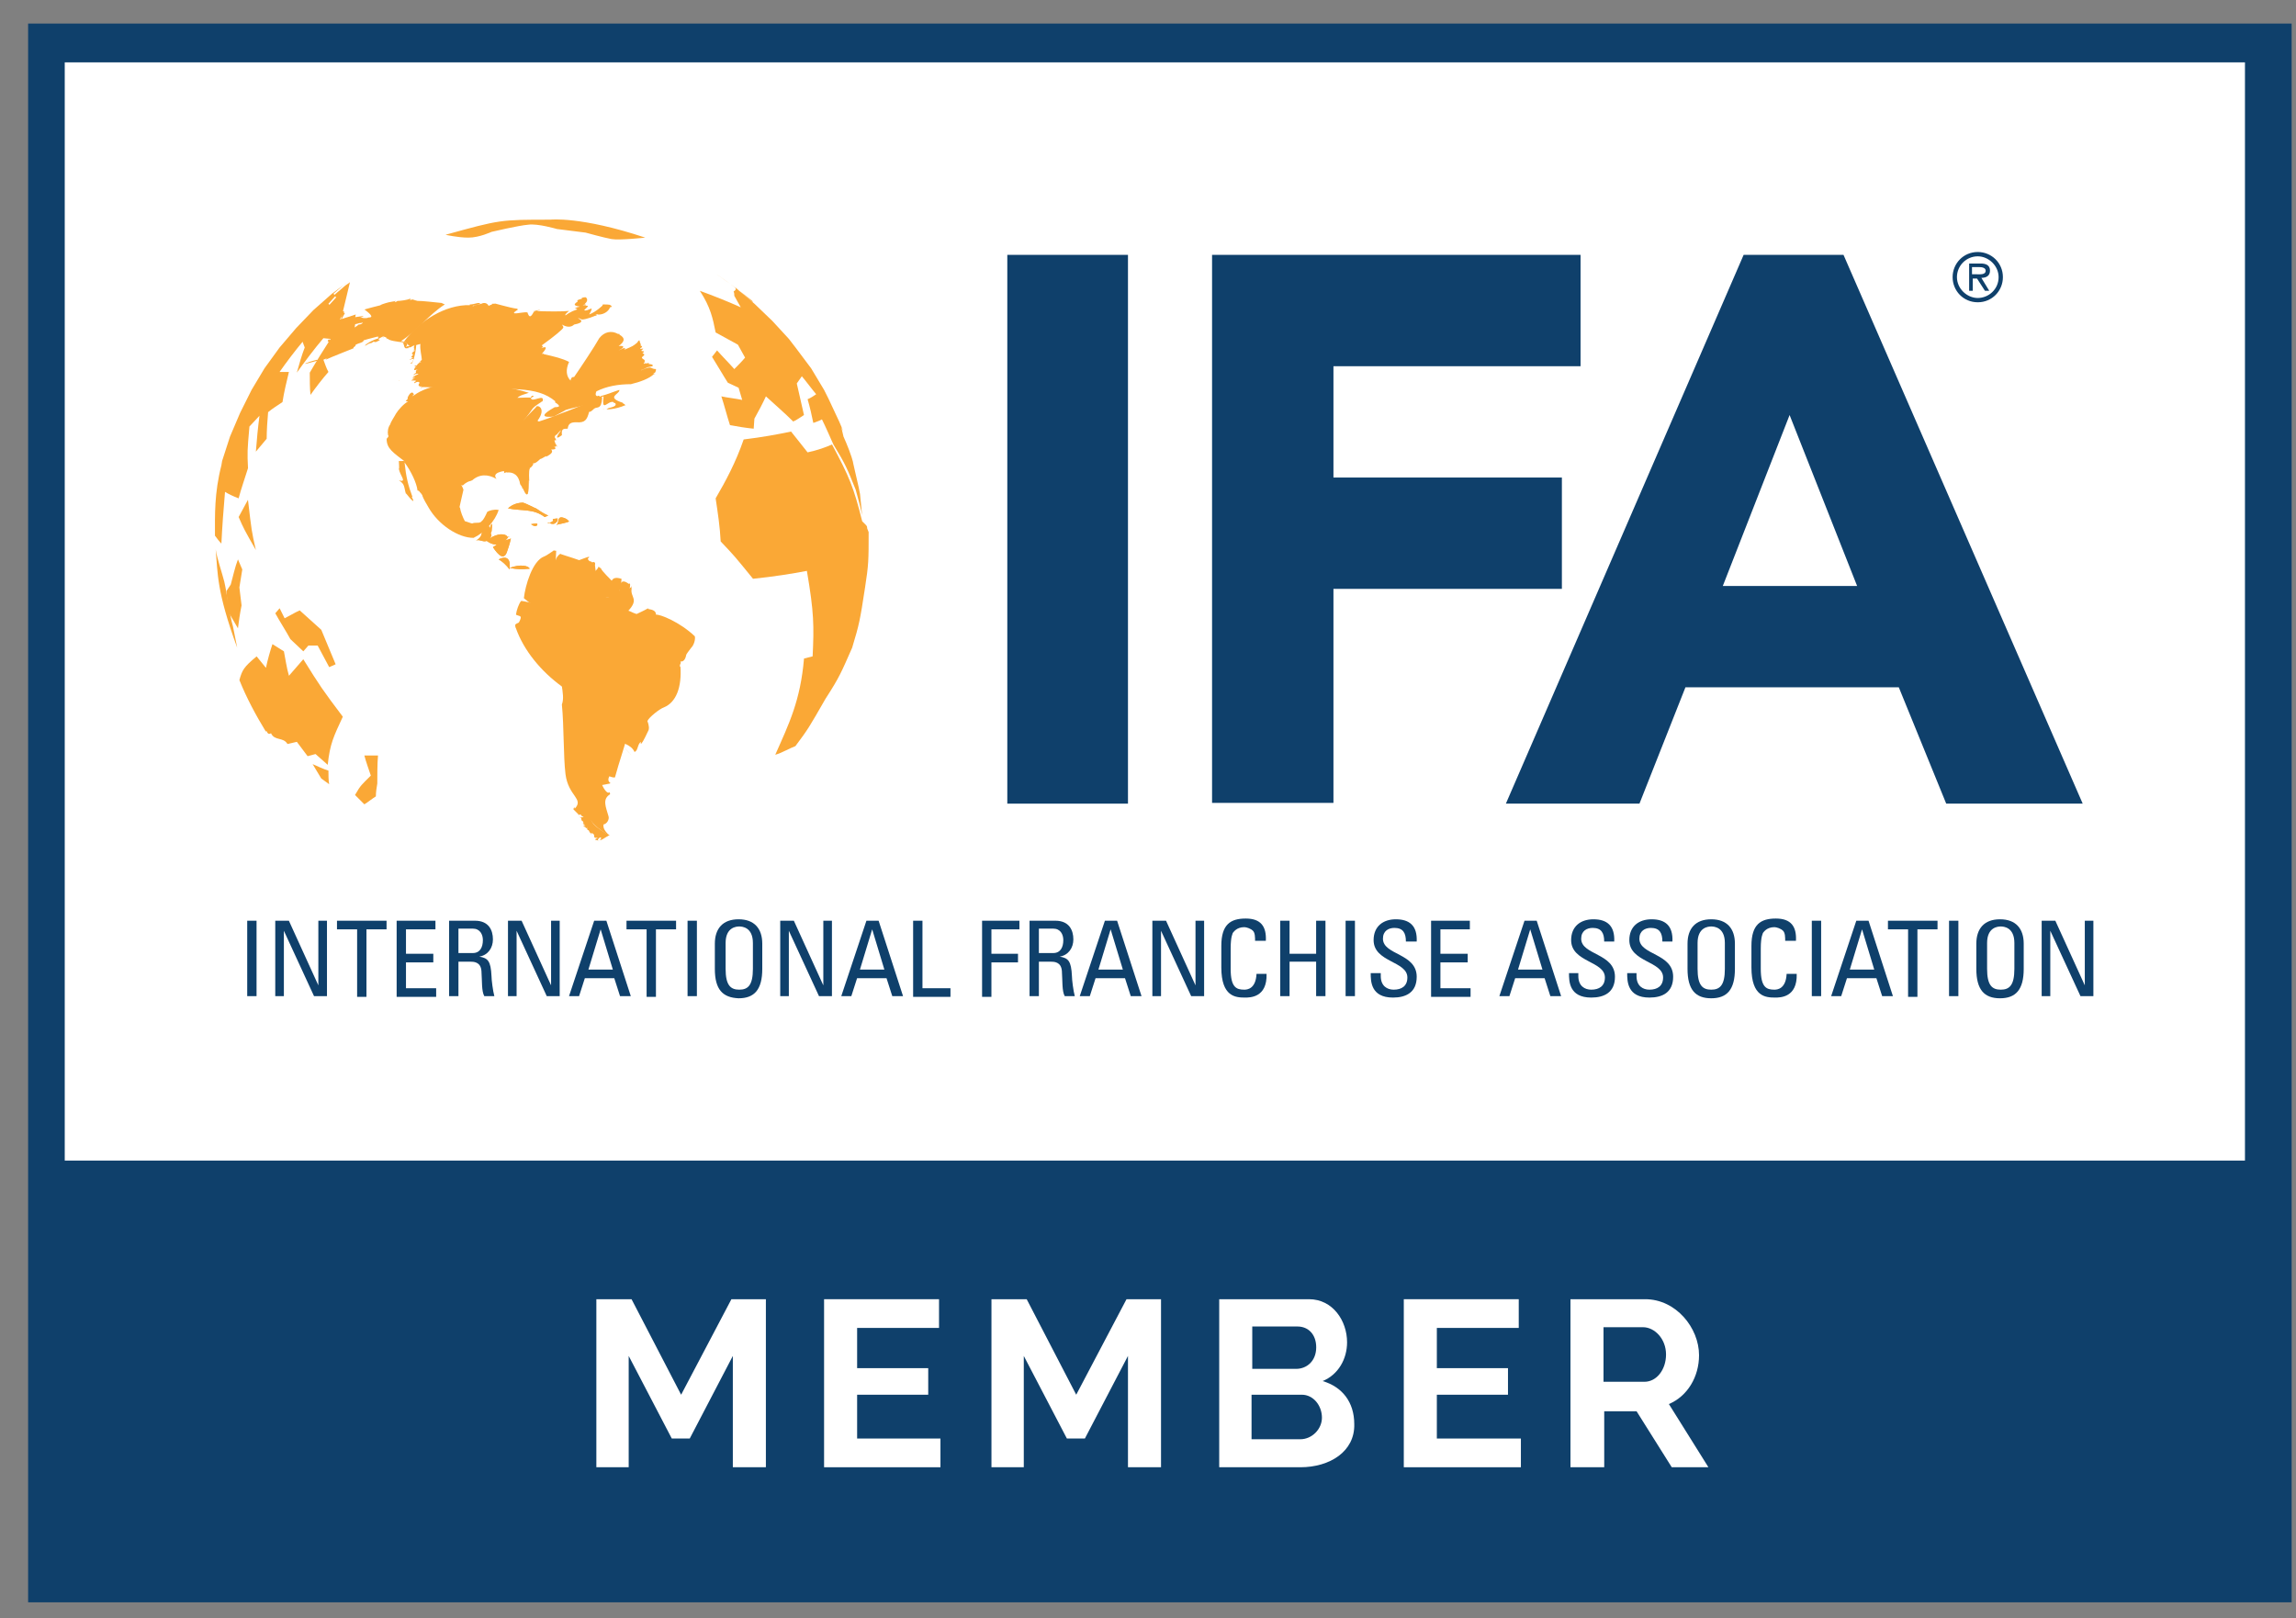 <svg width="61" height="43" viewBox="0 0 61 43" fill="none" xmlns="http://www.w3.org/2000/svg">
<rect x="0" y="0" width="61" height="43" fill="#808080" stroke="none"/>
<g style="mix-blend-mode:soft-light" clip-path="url(#clip0_477_45177)">
<path d="M60.884 0.627H0.747V42.576H60.884V0.627Z" fill="#0F406B"/>
<path d="M59.644 1.657H1.72V30.838H59.644V1.657Z" fill="white"/>
<path d="M14.624 5.837C13.288 5.837 13.288 5.837 11.837 6.238C11.837 6.238 12.162 6.314 12.448 6.314C12.734 6.314 13.059 6.161 13.059 6.161C13.059 6.161 13.784 5.99 14.032 5.971C14.28 5.932 14.796 6.085 14.796 6.085L15.559 6.181C15.559 6.181 16.036 6.314 16.246 6.352C16.456 6.39 17.143 6.314 17.143 6.314C15.425 5.742 14.624 5.837 14.624 5.837Z" fill="#FAA836"/>
<path d="M8.745 20.838L8.535 20.685L8.306 20.304C8.44 20.361 8.592 20.437 8.726 20.476C8.726 20.59 8.726 20.743 8.745 20.838Z" fill="#FAA836"/>
<path d="M23.078 14.139C23.078 14.883 23.078 14.998 22.983 15.608C22.849 16.486 22.83 16.582 22.64 17.211C22.353 17.86 22.315 17.975 21.933 18.566C21.494 19.33 21.475 19.368 21.132 19.826C21.017 19.864 20.75 20.017 20.597 20.055C20.96 19.234 21.265 18.624 21.361 17.498C21.437 17.479 21.513 17.459 21.59 17.44C21.628 16.639 21.628 16.276 21.437 15.169C21.036 15.246 20.559 15.322 20.006 15.379C19.509 14.768 19.509 14.768 19.147 14.387C19.128 14.005 19.071 13.623 19.013 13.242C19.28 12.784 19.548 12.287 19.758 11.677C20.235 11.62 20.655 11.543 21.017 11.467C21.151 11.639 21.323 11.848 21.456 12.02C21.723 11.963 21.933 11.887 22.105 11.81C22.563 12.669 22.678 12.936 22.907 13.852C23.021 13.967 23.04 13.967 23.04 14.043L23.078 14.139Z" fill="#FAA836"/>
<path d="M21.15 9.253L21.551 9.788L21.894 10.36L22.009 10.589L22.295 11.2L22.41 11.467L22.352 11.353L22.41 11.601C22.505 11.811 22.62 12.097 22.677 12.326L22.658 12.269L22.811 12.937L22.849 13.128C22.868 13.299 22.887 13.528 22.906 13.7C22.868 13.49 22.791 13.223 22.734 13.013C22.505 12.441 22.467 12.345 22.142 11.811C22.047 11.601 21.933 11.334 21.837 11.143C21.78 11.181 21.704 11.2 21.608 11.238C21.57 11.047 21.513 10.799 21.456 10.608C21.551 10.57 21.627 10.513 21.684 10.475C21.57 10.341 21.417 10.131 21.303 9.998C21.265 10.055 21.207 10.131 21.169 10.189C21.227 10.437 21.303 10.78 21.36 11.028C21.265 11.086 21.169 11.162 21.074 11.2C20.864 10.99 20.578 10.742 20.349 10.532C20.272 10.704 20.139 10.952 20.043 11.124L20.024 11.391C19.833 11.372 19.585 11.334 19.394 11.296C19.318 11.066 19.242 10.761 19.165 10.532C19.337 10.57 19.547 10.589 19.719 10.627L19.623 10.303L19.337 10.169C19.203 9.96 19.051 9.692 18.917 9.482L19.051 9.311C19.184 9.463 19.375 9.654 19.509 9.807C19.604 9.711 19.719 9.597 19.795 9.502L19.604 9.158C19.433 9.063 19.184 8.929 19.013 8.834C18.936 8.452 18.879 8.166 18.593 7.727C18.955 7.86 19.299 7.994 19.681 8.166C19.623 8.07 19.566 7.956 19.509 7.86C19.509 7.822 19.509 7.784 19.49 7.746C19.547 7.708 19.566 7.688 19.528 7.631L20.005 8.032C20.005 8.013 19.986 8.013 19.986 7.994C19.7 7.765 19.318 7.478 19.013 7.269L19.547 7.65L20.043 8.07L20.52 8.528L20.959 9.005L21.15 9.253Z" fill="#FAA836"/>
<path d="M8.707 20.323L8.383 20.036L8.173 20.093L7.887 19.712C7.81 19.731 7.715 19.75 7.638 19.769C7.524 19.578 7.295 19.693 7.2 19.483C7.085 19.559 7.085 19.349 7.066 19.445C6.799 19.006 6.551 18.548 6.36 18.07C6.436 17.803 6.474 17.727 6.818 17.441L7.066 17.746C7.104 17.555 7.18 17.288 7.238 17.116L7.543 17.307C7.581 17.498 7.619 17.765 7.677 17.956C7.791 17.822 7.944 17.651 8.058 17.517C8.497 18.223 8.574 18.338 9.108 19.044C8.86 19.578 8.765 19.769 8.707 20.323Z" fill="#FAA836"/>
<path d="M10.024 20.819C10.005 20.914 9.986 21.067 9.986 21.162C9.89 21.219 9.776 21.315 9.68 21.372L9.432 21.124C9.585 20.857 9.604 20.857 9.852 20.609C9.795 20.437 9.719 20.227 9.68 20.074H10.043C10.024 20.284 10.024 20.59 10.024 20.819Z" fill="#FAA836"/>
<path d="M8.746 17.727L8.44 17.154H8.192L8.059 17.307L7.715 16.983C7.601 16.773 7.429 16.506 7.314 16.296L7.429 16.162L7.562 16.429C7.677 16.372 7.83 16.277 7.963 16.219C8.135 16.372 8.364 16.582 8.536 16.735C8.65 17.002 8.803 17.384 8.917 17.651L8.746 17.727Z" fill="#FAA836"/>
<path d="M8.592 9.558C8.631 9.654 8.669 9.787 8.726 9.883C8.573 10.055 8.383 10.303 8.249 10.493C8.23 10.322 8.23 10.093 8.23 9.902C8.383 9.635 8.612 9.272 8.783 9.005L8.592 8.986C8.363 9.253 8.077 9.635 7.886 9.902C7.944 9.692 8.02 9.425 8.096 9.234L8.039 9.081C7.848 9.31 7.6 9.635 7.428 9.883C7.505 9.883 7.6 9.883 7.676 9.883C7.619 10.112 7.543 10.436 7.505 10.684C7.39 10.761 7.237 10.856 7.123 10.952C7.104 11.162 7.085 11.448 7.085 11.658L6.798 12.001C6.818 11.715 6.856 11.333 6.894 11.047L6.627 11.333C6.569 11.982 6.569 12.02 6.589 12.44C6.512 12.688 6.398 13.013 6.34 13.242C6.188 13.184 6.073 13.127 5.978 13.07C5.94 13.49 5.901 14.043 5.882 14.444C5.825 14.387 5.768 14.31 5.711 14.234C5.711 13.681 5.692 13.108 5.882 12.364L5.901 12.249L6.111 11.6L6.379 10.971L6.684 10.36L7.027 9.787L7.428 9.234L7.867 8.719L8.325 8.241L8.821 7.803L9.28 7.459C9.241 7.497 9.165 7.535 9.127 7.574L8.86 7.803C8.879 7.822 8.898 7.86 8.917 7.86L8.726 8.07C8.783 8.146 8.936 8.222 9.146 8.28L9.031 8.49C9.165 8.451 9.337 8.394 9.451 8.356C9.375 8.776 9.356 8.833 9.375 9.177C9.127 9.329 8.821 9.463 8.592 9.558Z" fill="#FAA836"/>
<path d="M6.34 13.738L6.588 13.28C6.684 14.101 6.684 14.12 6.798 14.616C6.493 14.082 6.474 14.044 6.34 13.738Z" fill="#FAA836"/>
<path d="M6.302 17.211C5.749 15.704 5.787 15.226 5.73 14.597C5.768 14.845 5.901 15.226 5.959 15.456C6.035 15.78 6.092 16.314 6.188 16.639L6.302 17.211Z" fill="#FAA836"/>
<path d="M6.36 15.609L6.418 16.086C6.379 16.277 6.341 16.525 6.322 16.696C6.246 16.563 6.131 16.372 6.055 16.238L6.017 15.704L6.131 15.532C6.189 15.322 6.246 15.055 6.322 14.864L6.437 15.132L6.36 15.609Z" fill="#FAA836"/>
<path d="M9.47 8.433C9.394 8.852 9.374 8.91 9.394 9.253C9.165 9.349 8.859 9.463 8.649 9.559" fill="#FAA836"/>
<path d="M9.298 7.497C9.26 7.535 9.183 7.573 9.145 7.612L8.878 7.841C8.897 7.86 8.916 7.898 8.935 7.898L8.744 8.108C8.802 8.184 8.954 8.26 9.164 8.318L9.05 8.528" fill="#FAA836"/>
<path d="M18.308 17.558C18.308 17.558 18.332 17.533 18.308 17.558C18.308 17.533 18.308 17.558 18.308 17.558Z" fill="#FAA836"/>
<path d="M18.308 17.558C18.308 17.558 18.332 17.533 18.308 17.558C18.308 17.533 18.308 17.558 18.308 17.558Z" fill="#FAA836"/>
<path d="M10.619 10.113C10.597 10.091 10.597 10.113 10.619 10.113Z" fill="#FAA836"/>
<path d="M10.619 10.113C10.597 10.091 10.597 10.113 10.619 10.113Z" fill="#FAA836"/>
<path d="M14.928 18.223C15.386 18.623 15.043 19.005 15.177 19.692C15.291 20.246 15.348 20.799 15.558 21.295C15.768 21.734 15.501 21.811 16.188 22.192C16.016 22.288 15.997 22.326 15.921 22.326C15.94 22.345 15.959 22.288 15.978 22.269L15.94 22.25C15.883 22.288 15.864 22.345 15.902 22.345C15.902 22.326 15.825 22.326 15.806 22.307C15.978 22.211 15.787 22.307 15.787 22.23C15.787 22.192 15.787 22.154 15.711 22.135C15.73 22.23 15.692 22.135 15.711 22.154C15.692 22.135 15.596 22.059 15.673 22.116C15.654 22.097 15.654 22.078 15.634 22.059C15.596 22.059 15.596 22.021 15.596 21.963C15.596 22.021 15.577 22.021 15.539 21.963C15.539 21.963 15.558 21.963 15.558 21.982C15.558 21.982 15.425 21.925 15.558 21.944C15.501 21.906 15.501 21.906 15.501 21.887C15.463 21.849 15.501 21.868 15.539 21.887C15.501 21.868 15.482 21.849 15.501 21.849C15.482 21.83 15.463 21.83 15.501 21.811C15.444 21.83 15.444 21.773 15.444 21.734C15.405 21.715 15.348 21.696 15.425 21.715C15.482 21.715 15.501 21.715 15.501 21.696C15.463 21.696 15.444 21.677 15.425 21.639C15.425 21.639 15.291 21.677 15.386 21.658C15.329 21.601 15.234 21.505 15.234 21.505C15.253 21.448 15.253 21.429 15.272 21.486C15.52 21.219 15.1 21.162 15.024 20.57C14.966 20.093 14.986 19.311 14.928 18.719C14.986 18.566 14.947 18.394 14.928 18.223Z" fill="#FAA836"/>
<path d="M10.73 9.082C11.131 8.528 11.837 8.089 12.486 8.108C12.467 8.089 12.486 8.089 12.505 8.089C12.543 8.089 12.619 8.07 12.696 8.051C12.867 8.051 12.638 8.108 12.562 8.127C12.562 8.127 12.581 8.127 12.581 8.108L12.562 8.127C12.581 8.127 12.543 8.147 12.543 8.147C12.619 8.108 12.715 8.089 12.791 8.07C12.867 8.032 12.944 8.051 12.982 8.127C13.02 8.108 13.02 8.108 13.077 8.089C13.039 8.07 13.096 8.07 13.135 8.07C13.077 8.07 13.096 8.07 13.154 8.07C13.058 8.032 13.554 8.185 13.745 8.204C13.745 8.204 13.745 8.223 13.764 8.223C13.459 8.414 13.879 8.28 14.012 8.299C14.051 8.414 14.089 8.471 14.184 8.28C14.509 8.204 14.299 8.242 14.165 8.261C14.509 8.28 14.986 8.28 15.119 8.261C15.024 8.337 15.005 8.376 15.024 8.376C15.043 8.376 14.986 8.414 14.967 8.433C15.043 8.356 15.158 8.28 15.329 8.223C15.329 8.204 15.329 8.166 15.329 8.204C15.215 8.204 15.329 8.166 15.387 8.147C15.329 8.166 15.348 8.166 15.406 8.147C15.291 8.127 15.196 8.108 15.348 8.013C15.31 7.975 15.387 7.956 15.463 7.937C15.425 7.918 15.501 7.898 15.558 7.898C15.597 7.918 15.635 7.994 15.539 8.07C15.597 8.089 15.52 8.089 15.482 8.108H15.501H15.482C15.52 8.108 15.616 8.108 15.558 8.127C15.673 8.108 15.597 8.166 15.558 8.204L15.52 8.242C15.616 8.299 15.826 8.051 15.654 8.356C15.845 8.28 15.997 8.127 15.997 8.127C15.997 8.147 16.016 8.089 16.016 8.089C16.093 8.089 16.169 8.089 16.245 8.108C16.226 8.108 16.207 8.127 16.169 8.108C16.245 8.127 16.303 8.147 16.207 8.166C16.169 8.28 16.016 8.376 15.864 8.356H15.883C15.883 8.356 15.845 8.337 15.864 8.356C15.768 8.356 15.883 8.376 15.845 8.376C15.806 8.395 15.578 8.49 15.463 8.49C15.425 8.471 15.406 8.471 15.367 8.452C15.367 8.471 15.348 8.452 15.348 8.452C15.425 8.49 15.558 8.566 15.253 8.624C15.177 8.7 15.062 8.7 14.929 8.624C14.948 8.643 14.967 8.681 14.967 8.7C14.967 8.738 14.738 8.929 14.394 9.177C14.413 9.177 14.413 9.196 14.394 9.196C14.451 9.196 14.413 9.234 14.375 9.253C14.566 9.177 14.509 9.273 14.394 9.406C14.413 9.406 14.49 9.368 14.432 9.406C14.757 9.482 14.929 9.521 15.119 9.616C15.024 9.826 15.043 9.998 15.158 10.112C15.177 10.017 15.215 10.017 15.253 10.017C15.425 9.769 15.806 9.196 15.921 8.986C16.055 8.815 16.245 8.776 16.417 8.872C16.455 8.872 16.474 8.872 16.455 8.891C16.627 8.986 16.589 9.082 16.436 9.196C16.57 9.177 16.627 9.215 16.436 9.311C16.494 9.292 16.646 9.196 16.57 9.273C16.627 9.234 16.627 9.234 16.589 9.292C16.818 9.196 16.818 9.196 16.933 9.101C16.952 9.063 16.971 9.044 16.99 9.044C16.99 9.063 17.009 9.12 17.028 9.158C17.009 9.177 17.009 9.177 17.047 9.196C17.066 9.196 17.066 9.234 17.009 9.253C17.028 9.253 17.009 9.253 17.009 9.273C17.028 9.273 17.047 9.253 17.047 9.273C17.085 9.253 17.104 9.253 17.066 9.292C17.009 9.33 17.066 9.33 17.066 9.33C17.123 9.33 17.123 9.349 17.066 9.387C17.123 9.406 17.142 9.425 17.066 9.482C17.085 9.482 17.009 9.502 17.066 9.463C17.047 9.482 17.047 9.521 17.085 9.54C17.123 9.559 17.142 9.578 17.123 9.616C17.162 9.597 17.123 9.635 17.104 9.635H17.123C17.066 9.673 17.142 9.673 17.123 9.654C17.2 9.654 17.2 9.654 17.2 9.654C17.238 9.635 17.238 9.635 17.238 9.673C17.295 9.673 17.372 9.692 17.333 9.731C17.104 9.788 17.314 9.712 17.066 9.826L17.009 9.807C17.066 9.807 17.066 9.826 17.028 9.845C17.047 9.826 17.009 9.864 17.028 9.845C17.352 9.692 17.257 9.807 17.429 9.807C17.429 9.864 17.41 9.921 17.352 9.921C17.39 9.941 17.448 9.941 17.372 9.941C17.257 10.055 17.009 10.15 16.761 10.208H16.78C16.417 10.208 16.112 10.265 15.845 10.399C15.73 10.666 16.15 10.456 16.455 10.36C16.474 10.475 16.074 10.551 16.551 10.704C16.532 10.723 16.608 10.742 16.608 10.742C16.57 10.761 16.608 10.761 16.627 10.761C16.322 10.895 16.093 10.876 16.112 10.876C16.15 10.857 16.169 10.838 16.188 10.838C16.36 10.799 16.379 10.761 16.341 10.704C16.322 10.723 16.303 10.704 16.303 10.685C16.15 10.628 15.978 10.99 16.035 10.532C15.997 10.551 15.959 10.551 15.959 10.513C15.654 10.799 15.387 10.78 15.024 10.895C15.043 10.895 14.776 11.028 14.719 11.067C14.184 11.124 14.642 10.876 14.738 10.819C14.89 10.819 14.89 10.78 14.738 10.685C14.757 10.666 14.757 10.685 14.757 10.666C14.261 10.246 13.573 10.341 12.066 10.341C12.199 10.341 10.959 10.246 11.207 10.303C11.169 10.322 11.169 10.303 11.207 10.265C11.131 10.284 11.112 10.284 11.169 10.265C11.169 10.265 11.073 10.265 11.15 10.17C11.092 10.131 11.131 10.15 11.073 10.15C11.035 10.17 10.978 10.208 11.016 10.15C11.092 10.112 11.016 10.112 11.035 10.112C10.997 10.112 10.997 10.112 10.94 10.112C10.902 10.112 10.94 10.093 11.016 10.093C10.94 10.093 10.883 10.093 10.997 10.074C10.902 10.055 11.035 10.036 11.073 10.017C11.035 10.036 10.997 10.036 11.016 10.017C10.921 10.074 10.959 10.017 11.035 9.979C11.169 9.921 11.112 9.921 11.035 9.941C10.997 9.96 11.016 9.96 11.035 9.941C10.94 9.998 10.978 9.96 11.054 9.902C11.035 9.845 11.073 9.826 11.112 9.807C11.073 9.826 10.959 9.864 11.016 9.788C11.016 9.769 11.035 9.75 11.073 9.75C10.959 9.731 11.035 9.712 11.073 9.712C11.092 9.673 11.112 9.654 11.188 9.616C11.169 9.616 11.169 9.597 11.188 9.597C11.073 9.692 11.131 9.635 11.207 9.559C11.207 9.482 11.15 9.273 11.169 9.139C10.749 9.273 10.883 9.101 10.73 9.082Z" fill="#FAA836"/>
<path d="M13.688 16.601C13.784 16.486 14.07 16.582 14.261 16.085C14.28 16.085 14.299 16.085 14.299 16.066C14.547 16.276 14.547 16.295 14.834 16.391C14.738 16.486 14.796 16.505 14.853 16.582C14.414 16.983 15.368 18.185 15.254 18.242C15.292 18.223 15.082 18.586 15.082 18.605L14.929 18.242C14.376 17.841 13.918 17.288 13.708 16.696C13.688 16.658 13.688 16.639 13.688 16.601Z" fill="#FAA836"/>
<path d="M16.455 15.799C16.455 15.551 16.474 15.341 16.703 15.513C16.741 15.494 16.741 15.513 16.741 15.551C16.741 15.685 16.646 15.799 16.455 15.799Z" fill="#FAA836"/>
<path d="M10.596 12.25C11.226 12.231 12.142 12.479 12.313 13.013C12.313 13.033 12.161 13.643 12.218 13.472C12.237 13.605 12.294 13.739 12.352 13.853C12.333 13.834 12.523 13.91 12.543 13.91C12.581 13.891 12.638 13.891 12.657 13.891C12.733 13.891 12.771 13.891 12.81 13.834C12.829 13.834 12.905 13.7 12.943 13.605C12.982 13.567 13.134 13.529 13.23 13.548H13.21C13.23 13.548 13.249 13.548 13.249 13.548C13.153 13.853 12.867 14.159 12.581 14.292C12.18 14.292 11.646 13.949 11.378 13.472C11.34 13.414 11.245 13.242 11.226 13.185C11.226 13.166 11.207 13.128 11.149 13.071C11.149 13.052 11.111 13.033 11.092 13.033C11.073 12.842 10.92 12.517 10.748 12.288C10.787 12.67 10.844 12.899 10.958 13.204H10.939C11.054 13.414 10.92 13.281 10.787 13.109V13.128C10.729 12.956 10.768 12.861 10.596 12.765C10.825 12.823 10.634 12.651 10.596 12.46C10.615 12.441 10.596 12.326 10.596 12.25Z" fill="#FAA836"/>
<path d="M12.734 13.891C12.772 13.872 12.791 13.853 12.734 13.891Z" fill="#FAA836"/>
<path d="M12.734 13.891C12.772 13.872 12.791 13.853 12.734 13.891Z" fill="#FAA836"/>
<path d="M13.537 15.093C13.823 14.979 14.052 15.036 14.071 15.112C13.842 15.131 13.785 15.131 13.537 15.093Z" fill="#FAA836"/>
<path d="M13.537 15.093C13.823 14.979 14.052 15.036 14.071 15.112C13.842 15.131 13.785 15.131 13.537 15.093Z" fill="#FAA836"/>
<path d="M14.737 17.059C15.043 16.983 14.775 14.826 16.207 18.128C16.245 18.223 16.207 18.319 16.226 18.414L16.188 18.433C15.73 18.777 15.291 18.853 15.023 18.185C14.966 18.051 14.661 17.364 14.661 17.154" fill="#FAA836"/>
<path d="M12.964 14.196C13.041 13.929 13.098 13.776 13.06 14.12C13.06 14.139 13.003 14.196 12.964 14.196Z" fill="#FAA836"/>
<path d="M12.964 14.196C13.041 13.929 13.098 13.776 13.06 14.12C13.06 14.139 13.003 14.196 12.964 14.196Z" fill="#FAA836"/>
<path d="M14.452 16.964C14.662 16.468 14.986 16.391 14.853 15.876C15.559 15.761 15.063 15.857 15.387 15.571C15.597 15.666 15.674 15.609 15.807 15.456C15.807 15.475 15.845 15.456 15.864 15.456L15.883 15.475C16.036 16.143 16.303 15.819 16.761 15.609C16.761 15.532 16.78 15.609 16.78 15.647C16.742 15.876 16.99 15.914 16.685 16.238C16.685 16.2 16.78 16.277 16.914 16.315C16.952 16.296 17.124 16.22 17.219 16.162C17.219 16.181 17.219 16.181 17.219 16.181C17.238 16.162 17.238 16.181 17.219 16.181C17.353 16.2 17.429 16.238 17.429 16.334C17.525 16.315 18.059 16.525 18.46 16.907C18.479 16.983 18.441 17.136 18.364 17.212C18.307 17.288 18.231 17.384 18.231 17.403C18.212 17.517 18.154 17.594 18.078 17.575C18.097 17.613 18.078 17.651 18.059 17.67C18.078 17.67 18.078 17.67 18.059 17.689C18.059 17.708 18.078 17.708 18.078 17.727V17.708C18.116 18.262 17.964 18.662 17.639 18.796C17.525 18.834 17.238 19.063 17.2 19.159C17.238 19.254 17.258 19.369 17.219 19.426C16.971 19.96 17.029 19.693 17.029 19.712C16.933 19.769 16.952 19.96 16.857 19.979C16.761 19.769 16.532 19.769 16.38 19.636C16.704 19.025 16.551 18.834 16.189 18.319C15.96 17.975 15.654 17.498 15.311 17.231C14.777 17.517 14.834 17.193 14.452 16.964Z" fill="#FAA836"/>
<path d="M17.163 16.164C17.163 16.164 17.187 16.14 17.163 16.164Z" fill="#FAA836"/>
<path d="M17.163 16.164C17.163 16.164 17.187 16.14 17.163 16.164Z" fill="#FAA836"/>
<path d="M17.276 16.202C17.298 16.18 17.298 16.18 17.276 16.202Z" fill="#FAA836"/>
<path d="M17.276 16.202C17.298 16.18 17.298 16.18 17.276 16.202Z" fill="#FAA836"/>
<path d="M17.486 16.429C17.505 16.391 17.505 16.391 17.486 16.429Z" fill="#FAA836"/>
<path d="M17.486 16.429C17.505 16.391 17.505 16.391 17.486 16.429Z" fill="#FAA836"/>
<path d="M14.775 13.949C14.89 13.891 14.756 13.643 15.062 13.796C15.062 13.815 15.043 13.777 15.119 13.853C15.081 13.891 14.814 13.93 14.775 13.949Z" fill="#FAA836"/>
<path d="M14.775 13.949C14.89 13.891 14.756 13.643 15.062 13.796C15.062 13.815 15.043 13.777 15.119 13.853C15.081 13.891 14.814 13.93 14.775 13.949Z" fill="#FAA836"/>
<path d="M14.528 14.998C14.738 14.826 14.777 14.521 14.681 14.941C14.815 14.96 14.7 14.845 14.891 14.712C14.834 14.712 15.177 14.807 15.387 14.884C15.502 14.845 15.75 14.731 15.616 14.845C15.635 14.903 15.674 14.922 15.712 14.922C15.693 14.884 15.712 14.941 15.731 14.941C15.788 14.922 15.826 14.941 15.807 15.017C15.826 15.246 15.941 15.475 15.406 15.571C15.406 15.895 15.216 15.914 14.948 16.201C14.738 15.685 14.815 15.399 14.528 14.998Z" fill="#FAA836"/>
<path d="M13.497 13.509C13.593 13.414 13.745 13.356 13.898 13.356C13.975 13.376 14.223 13.509 14.242 13.509C14.337 13.566 14.394 13.624 14.566 13.7L14.471 13.738C14.165 13.509 13.879 13.585 13.497 13.509Z" fill="#FAA836"/>
<path d="M13.497 13.509C13.593 13.414 13.745 13.356 13.898 13.356C13.975 13.376 14.223 13.509 14.242 13.509C14.337 13.566 14.394 13.624 14.566 13.7L14.471 13.738C14.165 13.509 13.879 13.585 13.497 13.509Z" fill="#FAA836"/>
<path d="M14.073 15.704C14.05 15.726 14.05 15.704 14.073 15.704Z" fill="#FAA836"/>
<path d="M14.073 15.704C14.05 15.726 14.05 15.704 14.073 15.704Z" fill="#FAA836"/>
<path d="M10.997 9.654C10.959 9.673 10.959 9.673 10.997 9.654Z" fill="#FAA836"/>
<path d="M10.997 9.654C10.959 9.673 10.959 9.673 10.997 9.654Z" fill="#FAA836"/>
<path d="M11.019 10.515C10.995 10.49 11.019 10.515 11.019 10.515Z" fill="#FAA836"/>
<path d="M11.019 10.515C10.995 10.49 11.019 10.515 11.019 10.515Z" fill="#FAA836"/>
<path d="M8.173 9.654C8.116 9.673 8.058 9.673 8.173 9.635C8.211 9.616 8.345 9.578 8.421 9.559C8.402 9.578 8.44 9.559 8.459 9.559C8.44 9.559 8.841 9.425 8.955 9.387C8.936 9.368 8.993 9.33 9.051 9.311C9.051 9.292 9.127 9.234 9.203 9.196C9.032 9.253 9.013 9.215 9.013 9.215C8.764 9.272 8.65 9.253 8.993 9.024C8.86 9.101 8.764 9.139 8.707 9.063C8.707 9.043 8.745 8.986 8.764 9.043C8.955 9.005 8.803 8.967 8.803 8.967C8.764 8.967 8.803 8.967 8.822 8.948C8.707 8.91 8.898 8.872 8.993 8.834C9.051 8.776 9.127 8.757 9.146 8.776C9.318 8.757 9.451 8.7 9.528 8.624C9.585 8.624 9.623 8.604 9.642 8.566C9.604 8.585 9.566 8.585 9.547 8.585C9.375 8.643 9.242 8.643 9.222 8.528C9.28 8.566 9.222 8.49 9.222 8.471C9.261 8.452 9.509 8.414 9.661 8.395C9.642 8.414 9.604 8.433 9.566 8.433C9.585 8.433 9.661 8.452 9.661 8.452C9.681 8.452 9.719 8.452 9.738 8.452C9.795 8.433 9.852 8.433 9.757 8.433C9.929 8.452 9.89 8.375 9.681 8.223C9.814 8.185 9.967 8.146 10.12 8.108H10.1C10.177 8.07 10.329 8.032 10.329 8.032C10.406 8.013 10.463 8.013 10.52 7.994C10.52 7.994 10.501 8.013 10.482 8.013C10.482 8.013 10.482 8.013 10.501 8.013L10.482 8.032C10.482 8.032 10.539 8.013 10.558 8.013C10.539 8.013 10.539 8.013 10.52 8.013C10.558 7.994 10.578 7.994 10.616 7.994C10.635 7.994 10.806 7.975 10.902 7.937C10.921 7.956 10.902 7.975 10.845 7.994C10.883 7.975 10.959 7.956 10.959 7.956C10.959 7.956 11.131 8.013 11.112 7.994C11.093 7.994 11.074 7.994 11.074 7.994C11.245 7.994 11.532 8.032 11.742 8.051C11.723 8.051 11.818 8.089 11.818 8.089C11.398 8.356 11.074 8.795 10.654 9.063C10.73 9.082 10.883 9.082 10.787 9.215C10.883 9.215 10.959 9.101 11.055 9.12C11.055 9.12 11.055 9.12 11.055 9.139C11.074 9.272 10.959 9.731 10.921 9.654C10.845 9.673 10.94 9.635 10.978 9.616C10.921 9.635 10.902 9.635 10.959 9.616C10.959 9.597 10.978 9.559 11.017 9.521C10.997 9.54 10.978 9.54 10.94 9.54C10.902 9.559 10.806 9.597 10.978 9.502C10.902 9.502 10.921 9.482 10.978 9.425C10.94 9.406 10.921 9.387 10.978 9.368C10.94 9.368 10.94 9.368 10.978 9.349C10.978 9.349 10.997 9.33 11.036 9.311C10.997 9.311 10.959 9.311 11.017 9.272C11.017 9.272 10.959 9.272 11.036 9.12C10.921 9.253 10.864 9.253 10.806 9.196C10.826 9.196 10.845 9.196 10.864 9.215L10.845 9.234C10.883 9.253 10.845 9.253 10.806 9.253C10.768 9.272 10.73 9.215 10.73 9.158C10.673 9.082 10.711 9.101 10.711 9.12C10.73 9.101 10.749 9.082 10.768 9.101C10.52 9.082 10.329 9.043 10.31 9.005C10.291 9.005 10.234 9.005 10.291 9.005C10.234 9.005 10.253 9.005 10.291 8.986L10.215 8.948C10.139 8.986 10.139 8.986 10.215 8.929C10.1 8.967 10.177 8.948 10.081 8.986C10.062 8.986 10.12 8.986 10.043 9.024C10.158 9.024 10.024 9.063 10.043 9.063C10.005 9.082 9.967 9.101 9.948 9.082C9.929 9.082 9.91 9.082 9.91 9.101C9.948 9.043 9.89 9.101 9.871 9.12C9.871 9.101 9.871 9.101 9.89 9.101C9.852 9.12 9.833 9.12 9.776 9.139C9.795 9.139 9.795 9.12 9.814 9.12C9.566 9.292 9.738 9.082 10.062 8.986C10.062 8.948 9.986 8.967 10.081 8.929C10.1 8.929 9.776 9.005 9.661 9.043C9.661 9.082 9.604 9.101 9.547 9.12C9.547 9.12 9.49 9.139 9.451 9.158C9.451 9.196 9.413 9.234 9.28 9.272C9.261 9.272 9.07 9.349 8.974 9.387C8.879 9.425 8.784 9.463 8.669 9.502C8.612 9.54 8.325 9.616 8.173 9.654Z" fill="#FAA836"/>
<path d="M10.31 11.563C10.291 11.468 10.31 11.353 10.367 11.277C10.387 11.2 10.482 11.067 10.52 10.991C10.578 10.895 10.73 10.723 10.845 10.666C10.806 10.666 10.768 10.666 10.787 10.628C10.768 10.666 10.806 10.628 10.826 10.609C10.826 10.59 10.845 10.571 10.826 10.571C10.902 10.399 10.978 10.399 10.997 10.494C10.997 10.494 10.94 10.494 10.978 10.513C11.055 10.456 10.997 10.494 10.94 10.552C10.959 10.552 10.959 10.552 10.94 10.552C10.94 10.552 10.959 10.552 10.94 10.552C11.627 9.96 13.307 10.208 14.051 10.437C13.956 10.475 13.822 10.494 13.746 10.571C13.822 10.571 14.108 10.552 14.108 10.571C14.108 10.723 14.49 10.437 14.414 10.666C14.395 10.666 14.395 10.666 14.375 10.685C14.051 10.895 14.223 10.819 13.898 11.181C13.994 11.067 14.28 10.781 14.242 10.819C14.242 10.742 14.547 10.819 14.28 11.181L14.318 11.2C14.356 11.181 14.318 11.2 14.318 11.2C14.623 11.105 14.833 11.01 15.101 10.914C15.33 10.819 15.635 10.723 15.902 10.513C15.921 10.533 15.94 10.552 15.979 10.533L15.998 10.571C15.979 10.895 15.864 10.8 15.788 10.857C15.73 10.914 15.692 10.933 15.673 10.952C15.692 10.895 15.654 10.952 15.654 10.952V10.933C15.597 11.162 15.54 11.239 15.311 11.22C15.158 11.22 15.101 11.258 15.082 11.391C14.967 11.391 14.91 11.391 14.929 11.563C14.7 11.735 14.833 11.525 14.91 11.43C14.872 11.449 14.795 11.544 14.795 11.544C14.757 11.563 14.738 11.582 14.738 11.62C14.776 11.678 14.795 11.716 14.738 11.697C14.719 11.697 14.738 11.735 14.795 11.887C14.795 11.849 14.795 11.811 14.776 11.811C14.776 11.887 14.738 11.887 14.7 11.849C14.776 11.907 14.795 11.945 14.643 11.945C14.7 12.002 14.662 12.059 14.509 12.136V12.117C14.471 12.136 14.356 12.212 14.356 12.193C14.28 12.269 14.204 12.326 14.165 12.307C14.165 12.326 14.165 12.365 14.165 12.346C14.127 12.403 14.108 12.422 14.07 12.441C14.051 12.536 14.051 12.708 14.07 12.861C14.07 12.823 14.07 12.784 14.051 12.765C14.051 13.071 14.032 13.3 13.898 12.994C13.898 12.994 13.803 12.823 13.822 12.88C13.784 12.613 13.631 12.536 13.459 12.556C13.498 12.536 13.421 12.556 13.383 12.575C13.402 12.556 13.402 12.536 13.383 12.517C13.154 12.556 13.116 12.632 13.192 12.727C12.963 12.594 12.734 12.594 12.543 12.765C12.524 12.765 12.505 12.784 12.486 12.784C12.467 12.784 12.371 12.823 12.295 12.899C12.333 12.918 11.169 12.575 10.787 12.288C10.444 12.021 10.272 11.926 10.272 11.659C10.329 11.601 10.329 11.582 10.31 11.563Z" fill="#FAA836"/>
<path d="M10.978 9.561C11 9.538 10.978 9.538 10.978 9.561Z" fill="#FAA836"/>
<path d="M10.978 9.561C11 9.538 10.978 9.538 10.978 9.561Z" fill="#FAA836"/>
<path d="M12.448 12.765C12.448 12.765 12.467 12.765 12.486 12.746C12.486 12.746 12.467 12.746 12.448 12.765Z" fill="#FAA836"/>
<path d="M12.448 12.765C12.448 12.765 12.467 12.765 12.486 12.746C12.486 12.746 12.467 12.746 12.448 12.765Z" fill="#FAA836"/>
<path d="M12.678 12.632L12.657 12.653L12.678 12.632Z" fill="#FAA836"/>
<path d="M12.678 12.632L12.657 12.653L12.678 12.632Z" fill="#FAA836"/>
<path d="M13.272 12.536C13.249 12.558 13.249 12.536 13.272 12.536Z" fill="#FAA836"/>
<path d="M13.272 12.536C13.249 12.558 13.249 12.536 13.272 12.536Z" fill="#FAA836"/>
<path d="M13.67 12.593C13.689 12.593 13.689 12.593 13.708 12.574C13.689 12.593 13.67 12.593 13.67 12.593Z" fill="#FAA836"/>
<path d="M13.67 12.593C13.689 12.593 13.689 12.593 13.708 12.574C13.689 12.593 13.67 12.593 13.67 12.593Z" fill="#FAA836"/>
<path d="M13.88 12.956C13.901 12.998 13.859 12.956 13.88 12.956Z" fill="#FAA836"/>
<path d="M13.88 12.956C13.901 12.998 13.859 12.956 13.88 12.956Z" fill="#FAA836"/>
<path d="M13.898 12.958L13.919 12.937L13.898 12.958Z" fill="#FAA836"/>
<path d="M13.898 12.958L13.919 12.937L13.898 12.958Z" fill="#FAA836"/>
<path d="M13.918 15.895C13.956 15.552 14.147 14.903 14.453 14.788C14.51 14.769 14.643 14.674 14.701 14.635C14.701 14.616 14.739 14.635 14.777 14.635C14.739 15.208 14.796 15.38 15.178 15.933H15.159C15.197 15.8 14.949 15.838 14.872 15.876C14.891 15.952 14.987 16.315 14.872 16.582C14.853 16.563 14.834 16.506 14.815 16.544C14.643 16.315 14.242 16.181 13.918 15.895Z" fill="#FAA836"/>
<path d="M14.031 13.089C14.012 13.108 14.012 13.127 13.993 13.127C14.012 13.127 14.031 13.108 14.031 13.089Z" fill="#FAA836"/>
<path d="M14.031 13.089C14.012 13.108 14.012 13.127 13.993 13.127C14.012 13.127 14.031 13.108 14.031 13.089Z" fill="#FAA836"/>
<path d="M14.072 12.44C14.072 12.44 14.072 12.461 14.051 12.461C14.051 12.44 14.051 12.44 14.072 12.44Z" fill="#FAA836"/>
<path d="M14.072 12.44C14.072 12.44 14.072 12.461 14.051 12.461C14.051 12.44 14.051 12.44 14.072 12.44Z" fill="#FAA836"/>
<path d="M15.141 11.295C15.119 11.317 15.119 11.317 15.141 11.295Z" fill="#FAA836"/>
<path d="M15.141 11.295C15.119 11.317 15.119 11.317 15.141 11.295Z" fill="#FAA836"/>
<path d="M15.447 11.181C15.424 11.203 15.424 11.203 15.447 11.181Z" fill="#FAA836"/>
<path d="M15.447 11.181C15.424 11.203 15.424 11.203 15.447 11.181Z" fill="#FAA836"/>
<path d="M14.089 10.799C14.07 10.799 14.204 10.742 14.089 10.799Z" fill="#FAA836"/>
<path d="M14.089 10.799C14.07 10.799 14.204 10.742 14.089 10.799Z" fill="#FAA836"/>
<path d="M14.165 10.532C14.165 10.494 14.127 10.532 14.108 10.551C14.089 10.589 14.146 10.532 14.165 10.532Z" fill="#FAA836"/>
<path d="M14.165 10.532C14.165 10.494 14.127 10.532 14.108 10.551C14.089 10.589 14.146 10.532 14.165 10.532Z" fill="#FAA836"/>
<path d="M14.165 10.532C14.165 10.494 14.127 10.532 14.108 10.551C14.089 10.589 14.146 10.532 14.165 10.532Z" fill="#FAA836"/>
<path d="M14.165 10.532C14.165 10.494 14.127 10.532 14.108 10.551C14.089 10.589 14.146 10.532 14.165 10.532Z" fill="#FAA836"/>
<path d="M14.089 10.799C14.07 10.799 14.204 10.742 14.089 10.799Z" fill="#FAA836"/>
<path d="M14.089 10.799C14.07 10.799 14.204 10.742 14.089 10.799Z" fill="#FAA836"/>
<path d="M15.1 19.502C14.929 17.46 15.654 17.918 16.245 19.006C16.341 19.177 16.207 19.177 16.265 19.273C16.226 19.292 16.837 19.063 16.646 19.063C16.646 19.082 16.684 19.063 16.684 19.063H16.703C16.703 19.063 16.78 19.216 16.761 19.216C16.627 19.75 16.436 20.284 16.341 20.647C16.341 20.685 16.188 20.628 16.188 20.628C16.074 20.857 16.417 20.781 16.016 20.857C16.016 20.857 16.016 20.857 15.997 20.857C16.055 20.991 16.15 21.105 16.188 21.048C16.188 21.048 16.207 21.067 16.207 21.086V21.105C15.997 21.239 16.093 21.43 16.169 21.697C16.188 21.773 16.131 21.888 16.035 21.907C16.016 22.002 16.074 22.098 16.207 22.212C15.52 21.83 15.578 21.544 15.387 20.952C15.253 20.533 15.177 19.998 15.12 19.559" fill="#FAA836"/>
<path d="M12.638 14.368C12.924 14.215 12.676 14.063 13.001 13.986C13.039 14.158 13.039 14.177 13.058 14.234C12.905 14.521 12.772 14.292 12.638 14.368Z" fill="#FAA836"/>
<path d="M12.638 14.368C12.924 14.215 12.676 14.063 13.001 13.986C13.039 14.158 13.039 14.177 13.058 14.234C12.905 14.521 12.772 14.292 12.638 14.368Z" fill="#FAA836"/>
<path d="M16.131 15.647C16.284 15.59 16.15 15.265 16.513 15.38C16.474 16.048 16.284 15.59 16.131 15.647Z" fill="#FAA836"/>
<path d="M10.96 9.902C10.941 9.902 10.941 9.921 10.922 9.921C10.941 9.921 10.941 9.902 10.96 9.902Z" fill="#FAA836"/>
<path d="M10.96 9.902C10.941 9.902 10.941 9.921 10.922 9.921C10.941 9.921 10.941 9.902 10.96 9.902Z" fill="#FAA836"/>
<path d="M12.563 8.127C12.563 8.151 12.587 8.127 12.563 8.127Z" fill="#FAA836"/>
<path d="M12.563 8.127C12.563 8.151 12.587 8.127 12.563 8.127Z" fill="#FAA836"/>
<path d="M16.189 8.203C16.17 8.203 16.094 8.222 16.189 8.203Z" fill="#FAA836"/>
<path d="M16.189 8.203C16.17 8.203 16.094 8.222 16.189 8.203Z" fill="#FAA836"/>
<path d="M14.756 8.912C14.78 8.888 14.756 8.912 14.756 8.912Z" fill="#FAA836"/>
<path d="M14.756 8.912C14.78 8.888 14.756 8.912 14.756 8.912Z" fill="#FAA836"/>
<path d="M15.466 7.898C15.444 7.921 15.444 7.921 15.466 7.898Z" fill="#FAA836"/>
<path d="M15.466 7.898C15.444 7.921 15.444 7.921 15.466 7.898Z" fill="#FAA836"/>
<path d="M13.249 14.864C13.479 14.75 13.574 14.864 13.536 15.132C13.459 15.017 13.326 14.903 13.249 14.864Z" fill="#FAA836"/>
<path d="M13.249 14.864C13.479 14.75 13.574 14.864 13.536 15.132C13.459 15.017 13.326 14.903 13.249 14.864Z" fill="#FAA836"/>
<path d="M15.559 18.853C16.112 18.032 16.589 18.128 17.104 18.528C17.123 18.547 16.57 19.54 15.997 19.349C16.036 18.986 16.074 18.967 15.787 18.7" fill="#FAA836"/>
<path d="M15.845 8.375C15.864 8.394 15.845 8.394 15.845 8.375C15.845 8.394 15.75 8.394 15.845 8.375C15.864 8.375 15.826 8.375 15.845 8.375C15.845 8.375 15.864 8.375 15.845 8.375Z" fill="#FAA836"/>
<path d="M15.845 8.375C15.864 8.394 15.845 8.394 15.845 8.375C15.845 8.394 15.75 8.394 15.845 8.375C15.864 8.375 15.826 8.375 15.845 8.375C15.845 8.375 15.864 8.375 15.845 8.375Z" fill="#FAA836"/>
<path d="M14.547 13.891C14.566 13.91 14.585 13.91 14.604 13.891C14.814 13.815 14.547 13.796 14.814 13.776C14.814 13.796 14.814 13.815 14.814 13.834C14.7 14.005 14.604 13.872 14.547 13.891Z" fill="#FAA836"/>
<path d="M14.547 13.891C14.566 13.91 14.585 13.91 14.604 13.891C14.814 13.815 14.547 13.796 14.814 13.776C14.814 13.796 14.814 13.815 14.814 13.834C14.7 14.005 14.604 13.872 14.547 13.891Z" fill="#FAA836"/>
<path d="M16.037 10.878C16.015 10.856 16.037 10.856 16.037 10.878Z" fill="#FAA836"/>
<path d="M16.037 10.878C16.015 10.856 16.037 10.856 16.037 10.878Z" fill="#FAA836"/>
<path d="M14.472 10.628C14.45 10.607 14.472 10.65 14.472 10.628Z" fill="#FAA836"/>
<path d="M14.472 10.628C14.45 10.607 14.472 10.65 14.472 10.628Z" fill="#FAA836"/>
<path d="M15.33 15.551C15.426 15.417 15.865 15.207 15.903 15.055C15.922 15.074 15.941 15.093 15.96 15.093C16.036 15.284 16.704 15.742 16.437 15.914C16.361 15.933 16.075 15.837 16.036 15.894H15.998C15.941 15.665 15.54 15.856 15.406 15.665" fill="#FAA836"/>
<path d="M16.398 19.654C16.856 20.151 16.932 20.246 16.398 19.654Z" fill="#FAA836"/>
<path d="M16.398 19.654C16.856 20.151 16.932 20.246 16.398 19.654Z" fill="#FAA836"/>
<path d="M14.108 13.929C14.223 13.91 14.318 13.891 14.261 13.967C14.223 13.986 14.184 13.986 14.108 13.929Z" fill="#FAA836"/>
<path d="M14.108 13.929C14.223 13.91 14.318 13.891 14.261 13.967C14.223 13.986 14.184 13.986 14.108 13.929Z" fill="#FAA836"/>
<path d="M12.924 14.368C13.134 14.197 13.363 14.158 13.458 14.235C13.496 14.273 13.477 14.273 13.516 14.273C13.535 14.254 13.516 14.254 13.516 14.254C13.363 14.483 13.153 14.54 12.924 14.368Z" fill="#FAA836"/>
<path d="M12.924 14.368C13.134 14.197 13.363 14.158 13.458 14.235C13.496 14.273 13.477 14.273 13.516 14.273C13.535 14.254 13.516 14.254 13.516 14.254C13.363 14.483 13.153 14.54 12.924 14.368Z" fill="#FAA836"/>
<path d="M15.504 21.756C15.481 21.734 15.481 21.734 15.504 21.756Z" fill="#FAA836"/>
<path d="M15.504 21.756C15.481 21.734 15.481 21.734 15.504 21.756Z" fill="#FAA836"/>
<path d="M13.097 14.54C13.23 14.444 13.364 14.368 13.574 14.31C13.536 14.482 13.478 14.635 13.478 14.635C13.402 14.902 13.249 14.769 13.097 14.54Z" fill="#FAA836"/>
<path d="M13.097 14.54C13.23 14.444 13.364 14.368 13.574 14.31C13.536 14.482 13.478 14.635 13.478 14.635C13.402 14.902 13.249 14.769 13.097 14.54Z" fill="#FAA836"/>
<path d="M13.708 16.333C13.727 16.2 13.784 16.047 13.842 15.971C13.823 15.952 14.204 16.028 14.3 16.085C14.242 16.181 14.071 16.505 13.918 16.658H13.899C13.88 16.601 13.804 16.581 13.765 16.601C13.765 16.601 13.784 16.562 13.765 16.581C13.899 16.333 13.823 16.391 13.708 16.333Z" fill="#FAA836"/>
<path d="M6.816 26.469H6.568V24.465H6.816V26.469Z" fill="#0F406B"/>
<path d="M8.687 24.465V26.469H8.343L7.542 24.732V26.469H7.313V24.465H7.675L8.458 26.183V24.465H8.687Z" fill="#0F406B"/>
<path d="M10.27 24.465V24.694H9.736V26.488H9.488V24.694H8.953V24.465H10.27Z" fill="#0F406B"/>
<path d="M10.538 26.469V24.465H11.569V24.694H10.786V25.343H11.512V25.572H10.786V26.259H11.588V26.488H10.538V26.469Z" fill="#0F406B"/>
<path d="M12.18 25.553V26.469H11.932V24.465H12.619C12.982 24.465 13.096 24.713 13.096 24.961C13.096 25.19 12.963 25.381 12.733 25.419C12.963 25.457 13.039 25.534 13.058 25.934C13.058 26.03 13.096 26.335 13.134 26.469H12.867C12.791 26.335 12.81 26.068 12.791 25.801C12.772 25.553 12.581 25.553 12.485 25.553H12.18ZM12.18 25.324H12.562C12.752 25.324 12.829 25.171 12.829 24.98C12.829 24.828 12.752 24.675 12.562 24.675H12.18V25.324Z" fill="#0F406B"/>
<path d="M14.87 24.465V26.469H14.526L13.725 24.732V26.469H13.496V24.465H13.858L14.641 26.183V24.465H14.87Z" fill="#0F406B"/>
<path d="M15.786 24.465H16.11L16.759 26.469H16.473L16.32 25.992H15.538L15.385 26.469H15.118L15.786 24.465ZM15.958 24.694L15.633 25.763H16.282L15.958 24.694Z" fill="#0F406B"/>
<path d="M17.962 24.465V24.694H17.427V26.488H17.179V24.694H16.645V24.465H17.962Z" fill="#0F406B"/>
<path d="M18.515 26.469H18.267V24.465H18.515V26.469Z" fill="#0F406B"/>
<path d="M18.992 25.744V25.076C18.992 24.675 19.202 24.427 19.622 24.427C20.042 24.427 20.252 24.675 20.252 25.076V25.744C20.252 26.297 20.042 26.526 19.622 26.526C19.202 26.507 18.992 26.297 18.992 25.744ZM20.003 25.744V25.057C20.003 24.637 19.717 24.618 19.641 24.618C19.564 24.618 19.278 24.637 19.278 25.057V25.744C19.278 26.183 19.412 26.297 19.641 26.297C19.87 26.297 20.003 26.183 20.003 25.744Z" fill="#0F406B"/>
<path d="M22.103 24.465V26.469H21.759L20.958 24.732V26.469H20.729V24.465H21.091L21.874 26.183V24.465H22.103Z" fill="#0F406B"/>
<path d="M23.019 24.465H23.343L23.992 26.469H23.706L23.553 25.992H22.771L22.618 26.469H22.351L23.019 24.465ZM23.172 24.694L22.847 25.763H23.496L23.172 24.694Z" fill="#0F406B"/>
<path d="M24.26 26.469V24.465H24.508V26.259H25.252V26.488H24.26V26.469Z" fill="#0F406B"/>
<path d="M26.092 26.469V24.465H27.084V24.694H26.34V25.343H27.046V25.572H26.34V26.488H26.092V26.469Z" fill="#0F406B"/>
<path d="M27.601 25.553V26.469H27.353V24.465H28.04C28.402 24.465 28.517 24.713 28.517 24.961C28.517 25.19 28.383 25.381 28.154 25.419C28.383 25.457 28.46 25.534 28.479 25.934C28.479 26.03 28.517 26.335 28.555 26.469H28.288C28.212 26.335 28.231 26.068 28.212 25.801C28.192 25.553 28.002 25.553 27.906 25.553H27.601ZM27.601 25.324H27.983C28.173 25.324 28.25 25.171 28.25 24.98C28.25 24.828 28.173 24.675 27.983 24.675H27.601V25.324Z" fill="#0F406B"/>
<path d="M29.355 24.465H29.679L30.328 26.469H30.042L29.889 25.992H29.107L28.954 26.469H28.687L29.355 24.465ZM29.507 24.694L29.183 25.763H29.832L29.507 24.694Z" fill="#0F406B"/>
<path d="M31.991 24.465V26.469H31.647L30.846 24.732V26.469H30.616V24.465H30.979L31.762 26.183V24.465H31.991Z" fill="#0F406B"/>
<path d="M33.345 25.018C33.345 24.903 33.345 24.789 33.288 24.732C33.231 24.674 33.116 24.636 33.059 24.636C32.849 24.636 32.773 24.77 32.753 24.789C32.753 24.808 32.696 24.865 32.696 25.209V25.743C32.696 26.239 32.849 26.297 33.059 26.297C33.135 26.297 33.364 26.278 33.383 25.877H33.65C33.669 26.507 33.212 26.507 33.078 26.507C32.83 26.507 32.448 26.488 32.448 25.705V25.133C32.448 24.56 32.696 24.407 33.097 24.407C33.498 24.407 33.65 24.617 33.631 24.999H33.345V25.018Z" fill="#0F406B"/>
<path d="M34.013 26.469V24.465H34.261V25.343H34.967V24.465H35.215V26.469H34.967V25.553H34.261V26.469H34.013Z" fill="#0F406B"/>
<path d="M35.998 26.469H35.75V24.465H35.998V26.469Z" fill="#0F406B"/>
<path d="M36.684 25.877V25.934C36.684 26.202 36.856 26.297 37.028 26.297C37.238 26.297 37.391 26.202 37.391 25.973C37.391 25.534 36.494 25.572 36.494 24.98C36.494 24.618 36.742 24.427 37.085 24.427C37.448 24.427 37.658 24.599 37.639 25.018H37.352C37.352 24.789 37.276 24.656 37.047 24.656C36.894 24.656 36.742 24.732 36.742 24.942C36.742 25.381 37.639 25.324 37.639 25.954C37.639 26.373 37.352 26.507 37.009 26.507C36.417 26.507 36.417 26.068 36.417 25.858H36.684V25.877Z" fill="#0F406B"/>
<path d="M38.021 26.469V24.465H39.051V24.694H38.269V25.343H38.994V25.572H38.269V26.259H39.07V26.488H38.021V26.469Z" fill="#0F406B"/>
<path d="M40.503 24.465H40.827L41.476 26.469H41.19L41.037 25.992H40.255L40.102 26.469H39.835L40.503 24.465ZM40.655 24.694L40.331 25.763H40.98L40.655 24.694Z" fill="#0F406B"/>
<path d="M41.933 25.877V25.934C41.933 26.202 42.105 26.297 42.276 26.297C42.486 26.297 42.639 26.202 42.639 25.973C42.639 25.534 41.742 25.572 41.742 24.98C41.742 24.618 41.99 24.427 42.334 24.427C42.696 24.427 42.906 24.599 42.887 25.018H42.62C42.62 24.789 42.544 24.656 42.315 24.656C42.162 24.656 42.009 24.732 42.009 24.942C42.009 25.381 42.906 25.324 42.906 25.954C42.906 26.373 42.62 26.507 42.276 26.507C41.685 26.507 41.685 26.068 41.685 25.858H41.933V25.877Z" fill="#0F406B"/>
<path d="M43.479 25.877V25.934C43.479 26.202 43.651 26.297 43.822 26.297C44.032 26.297 44.185 26.202 44.185 25.973C44.185 25.534 43.288 25.572 43.288 24.98C43.288 24.618 43.536 24.427 43.88 24.427C44.242 24.427 44.452 24.599 44.433 25.018H44.166C44.166 24.789 44.09 24.656 43.861 24.656C43.708 24.656 43.555 24.732 43.555 24.942C43.555 25.381 44.452 25.324 44.452 25.954C44.452 26.373 44.166 26.507 43.822 26.507C43.231 26.507 43.231 26.068 43.231 25.858H43.479V25.877Z" fill="#0F406B"/>
<path d="M44.834 25.744V25.076C44.834 24.675 45.044 24.427 45.464 24.427C45.883 24.427 46.093 24.675 46.093 25.076V25.744C46.093 26.297 45.883 26.526 45.464 26.526C45.044 26.526 44.834 26.297 44.834 25.744ZM45.826 25.744V25.057C45.826 24.637 45.54 24.618 45.464 24.618C45.387 24.618 45.101 24.637 45.101 25.057V25.744C45.101 26.183 45.234 26.297 45.464 26.297C45.693 26.297 45.826 26.183 45.826 25.744Z" fill="#0F406B"/>
<path d="M47.429 25.018C47.429 24.903 47.429 24.789 47.372 24.732C47.315 24.674 47.2 24.636 47.143 24.636C46.933 24.636 46.857 24.77 46.838 24.789C46.838 24.808 46.78 24.865 46.78 25.209V25.743C46.78 26.239 46.933 26.297 47.143 26.297C47.219 26.297 47.448 26.278 47.467 25.877H47.735C47.754 26.507 47.296 26.507 47.162 26.507C46.914 26.507 46.532 26.488 46.532 25.705V25.133C46.532 24.56 46.78 24.407 47.181 24.407C47.582 24.407 47.735 24.617 47.715 24.999H47.429V25.018Z" fill="#0F406B"/>
<path d="M48.384 26.469H48.136V24.465H48.384V26.469Z" fill="#0F406B"/>
<path d="M49.318 24.465H49.643L50.291 26.469H50.005L49.852 25.992H49.07L48.917 26.469H48.65L49.318 24.465ZM49.471 24.694L49.146 25.763H49.795L49.471 24.694Z" fill="#0F406B"/>
<path d="M51.476 24.465V24.694H50.942V26.488H50.694V24.694H50.159V24.465H51.476Z" fill="#0F406B"/>
<path d="M52.03 26.469H51.782V24.465H52.03V26.469Z" fill="#0F406B"/>
<path d="M52.507 25.744V25.076C52.507 24.675 52.717 24.427 53.136 24.427C53.556 24.427 53.766 24.675 53.766 25.076V25.744C53.766 26.297 53.556 26.526 53.136 26.526C52.717 26.526 52.507 26.297 52.507 25.744ZM53.518 25.744V25.057C53.518 24.637 53.232 24.618 53.156 24.618C53.079 24.618 52.793 24.637 52.793 25.057V25.744C52.793 26.183 52.926 26.297 53.156 26.297C53.385 26.297 53.518 26.183 53.518 25.744Z" fill="#0F406B"/>
<path d="M55.617 24.465V26.469H55.274L54.472 24.732V26.469H54.243V24.465H54.606L55.389 26.183V24.465H55.617Z" fill="#0F406B"/>
<path d="M26.762 6.772H29.968V21.354H26.762V6.772Z" fill="#0F406B"/>
<path d="M32.202 6.772H41.992V9.731H35.427V12.689H41.496V15.647H35.427V21.334H32.202V6.772Z" fill="#0F406B"/>
<path d="M46.325 6.772H48.978L55.333 21.354H51.707L50.447 18.262H44.779L43.557 21.354H40.008L46.325 6.772ZM47.546 11.028L45.771 15.571H49.34L47.546 11.028Z" fill="#0F406B"/>
<path d="M51.877 7.364C51.877 7.002 52.163 6.696 52.545 6.696C52.908 6.696 53.213 6.983 53.213 7.364C53.213 7.727 52.927 8.032 52.545 8.032C52.163 8.032 51.877 7.727 51.877 7.364ZM53.099 7.364C53.099 7.059 52.831 6.811 52.545 6.811C52.24 6.811 51.992 7.059 51.992 7.364C51.992 7.67 52.259 7.918 52.545 7.918C52.831 7.918 53.099 7.689 53.099 7.364ZM52.85 7.727H52.736L52.526 7.402H52.412V7.727H52.316V7.002H52.621C52.755 7.002 52.87 7.04 52.87 7.192C52.87 7.326 52.774 7.383 52.641 7.383L52.85 7.727ZM52.507 7.288C52.602 7.288 52.755 7.307 52.755 7.192C52.755 7.116 52.66 7.097 52.583 7.097H52.392V7.288H52.507Z" fill="#0F406B"/>
<path d="M19.47 38.987V36.029L18.325 38.224H17.848L16.703 36.029V38.987H15.844V34.522H16.779L18.096 37.06L19.432 34.522H20.348V38.987H19.47Z" fill="white"/>
<path d="M24.986 38.224V38.987H21.894V34.522H24.948V35.285H22.772V36.354H24.661V37.06H22.772V38.224H24.986V38.224Z" fill="white"/>
<path d="M29.968 38.987V36.029L28.823 38.224H28.345L27.2 36.029V38.987H26.341V34.522H27.277L28.593 37.06L29.929 34.522H30.846V38.987H29.968Z" fill="white"/>
<path d="M34.549 38.987H32.392V34.522H34.778C35.408 34.522 35.789 35.094 35.789 35.667C35.789 36.105 35.56 36.525 35.14 36.697C35.656 36.85 35.98 37.251 35.98 37.842C35.999 38.568 35.331 38.987 34.549 38.987ZM33.27 35.247V36.373H34.434C34.721 36.373 34.969 36.163 34.969 35.8C34.969 35.457 34.759 35.247 34.472 35.247H33.27ZM34.587 37.06H33.251V38.243H34.549C34.854 38.243 35.121 37.976 35.121 37.67C35.121 37.346 34.892 37.06 34.587 37.06Z" fill="white"/>
<path d="M40.407 38.224V38.987H37.296V34.522H40.35V35.285H38.174V36.354H40.064V37.06H38.174V38.224H40.407V38.224Z" fill="white"/>
<path d="M41.724 38.987V34.522H43.709C44.53 34.522 45.14 35.285 45.14 36.01C45.14 36.583 44.835 37.098 44.339 37.308L45.389 38.987H44.415L43.48 37.499H42.621V38.987H41.724V38.987ZM42.602 36.716H43.69C44.014 36.716 44.263 36.392 44.263 35.991C44.263 35.571 43.957 35.266 43.652 35.266H42.602V36.716Z" fill="white"/>
</g>
<defs>
<clipPath id="clip0_477_45177">
<rect width="60.226" height="42" fill="white" transform="translate(0.747 0.627)"/>
</clipPath>
</defs>
</svg>
